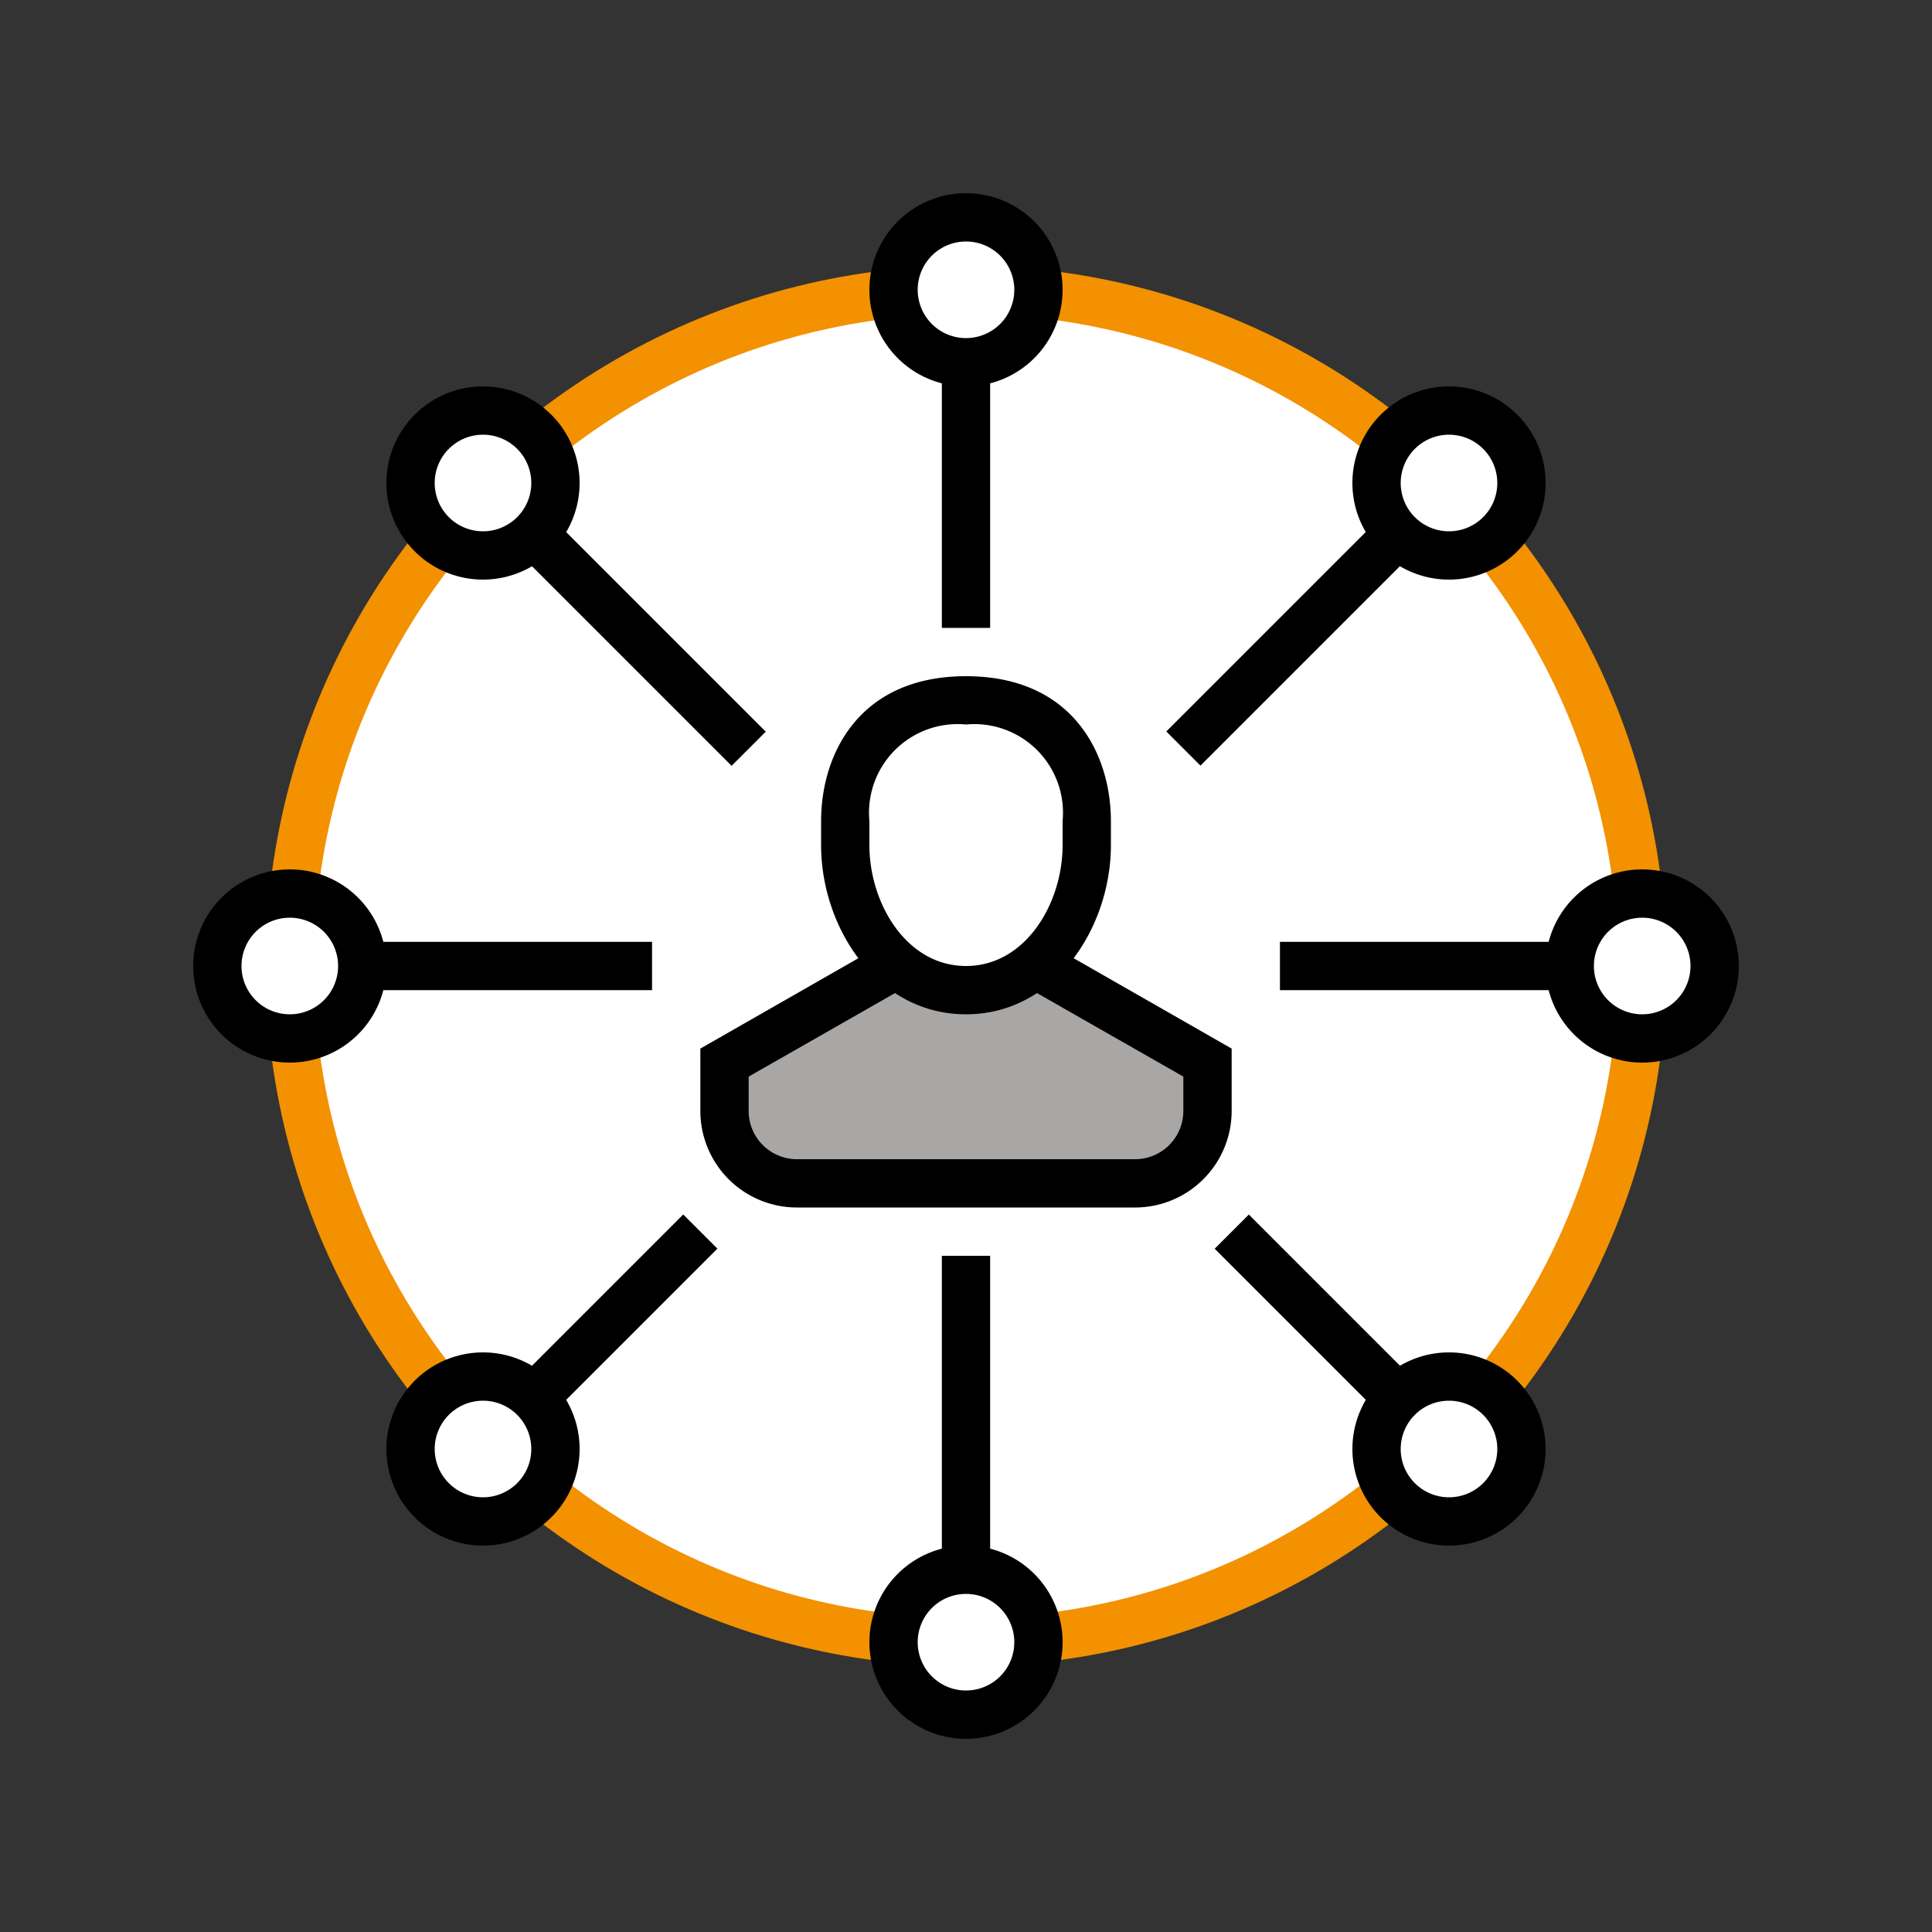 <svg id="aebd21ec-5502-4bf7-8ba2-c5db8e9dc6b5" data-name="Ebene 1" xmlns="http://www.w3.org/2000/svg" viewBox="0 0 80 80">
  <rect x="0" y="0" width="80" height="80" fill="#333333" stroke="none"/>
  <g>
    <circle cx="40" cy="40" r="29" style="fill: #f39100"/>
    <circle cx="40" cy="40" r="27" style="fill: #fff"/>
    <circle cx="40" cy="12" r="3" style="fill: #fff"/>
    <circle cx="12" cy="40" r="3" style="fill: #fff"/>
    <circle cx="40" cy="68" r="3" style="fill: #fff"/>
    <circle cx="68" cy="40" r="3" style="fill: #fff"/>
    <g>
      <path d="M37,40l-7,4v2a3,3,0,0,0,3,3H47a3,3,0,0,0,3-3V44l-7-4Z" style="fill: #a8a7a5"/>
      <path d="M47,50H33a4,4,0,0,1-4-4V43.42l7.5-4.29,1,1.74L31,44.58V46a2,2,0,0,0,2,2H47a2,2,0,0,0,2-2V44.58l-6.5-3.71,1-1.74L51,43.42V46A4,4,0,0,1,47,50Z"/>
      <path d="M45,34c0-2-1-5-5-5s-5,3-5,5v1c0,3,2,6,5,6s5-3,5-6Z" style="fill: #fff"/>
      <path d="M40,42c-3.71,0-6-3.63-6-7V34c0-2.77,1.57-6,6-6s6,3.23,6,6v1C46,38.37,43.71,42,40,42Zm0-12a3.67,3.67,0,0,0-4,4v1c0,2.4,1.53,5,4,5s4-2.6,4-5V34A3.67,3.67,0,0,0,40,30Z"/>
    </g>
    <path d="M40,16a4,4,0,1,1,4-4A4,4,0,0,1,40,16Zm0-6a2,2,0,1,0,2,2A2,2,0,0,0,40,10Z"/>
    <circle cx="20" cy="20" r="3" style="fill: #fff"/>
    <path d="M20,24a4,4,0,1,1,4-4A4,4,0,0,1,20,24Zm0-6a2,2,0,1,0,2,2A2,2,0,0,0,20,18Z"/>
    <circle cx="20" cy="60" r="3" style="fill: #fff"/>
    <path d="M20,64a4,4,0,1,1,4-4A4,4,0,0,1,20,64Zm0-6a2,2,0,1,0,2,2A2,2,0,0,0,20,58Z"/>
    <circle cx="60" cy="60" r="3" style="fill: #fff"/>
    <path d="M60,64a4,4,0,1,1,4-4A4,4,0,0,1,60,64Zm0-6a2,2,0,1,0,2,2A2,2,0,0,0,60,58Z"/>
    <circle cx="60" cy="20" r="3" style="fill: #fff"/>
    <path d="M60,24a4,4,0,1,1,4-4A4,4,0,0,1,60,24Zm0-6a2,2,0,1,0,2,2A2,2,0,0,0,60,18Z"/>
    <path d="M12,44a4,4,0,1,1,4-4A4,4,0,0,1,12,44Zm0-6a2,2,0,1,0,2,2A2,2,0,0,0,12,38Z"/>
    <path d="M40,72a4,4,0,1,1,4-4A4,4,0,0,1,40,72Zm0-6a2,2,0,1,0,2,2A2,2,0,0,0,40,66Z"/>
    <path d="M68,44a4,4,0,1,1,4-4A4,4,0,0,1,68,44Zm0-6a2,2,0,1,0,2,2A2,2,0,0,0,68,38Z"/>
    <rect x="15" y="39" width="12" height="2"/>
    <rect x="53" y="39" width="12" height="2"/>
    <rect x="39" y="52" width="2" height="13"/>
    <rect x="39" y="15" width="2" height="11"/>
    <rect x="25.5" y="20.14" width="2" height="12.73" transform="translate(-10.98 26.5) rotate(-45)"/>
    <rect x="53.5" y="49.55" width="2" height="9.9" transform="translate(-22.57 54.5) rotate(-45)"/>
    <rect x="20.55" y="53.5" width="9.9" height="2" transform="translate(-31.07 33.99) rotate(-45)"/>
    <rect x="47.14" y="25.5" width="12.73" height="2" transform="translate(-3.07 45.59) rotate(-45)"/>
  </g>
</svg>
